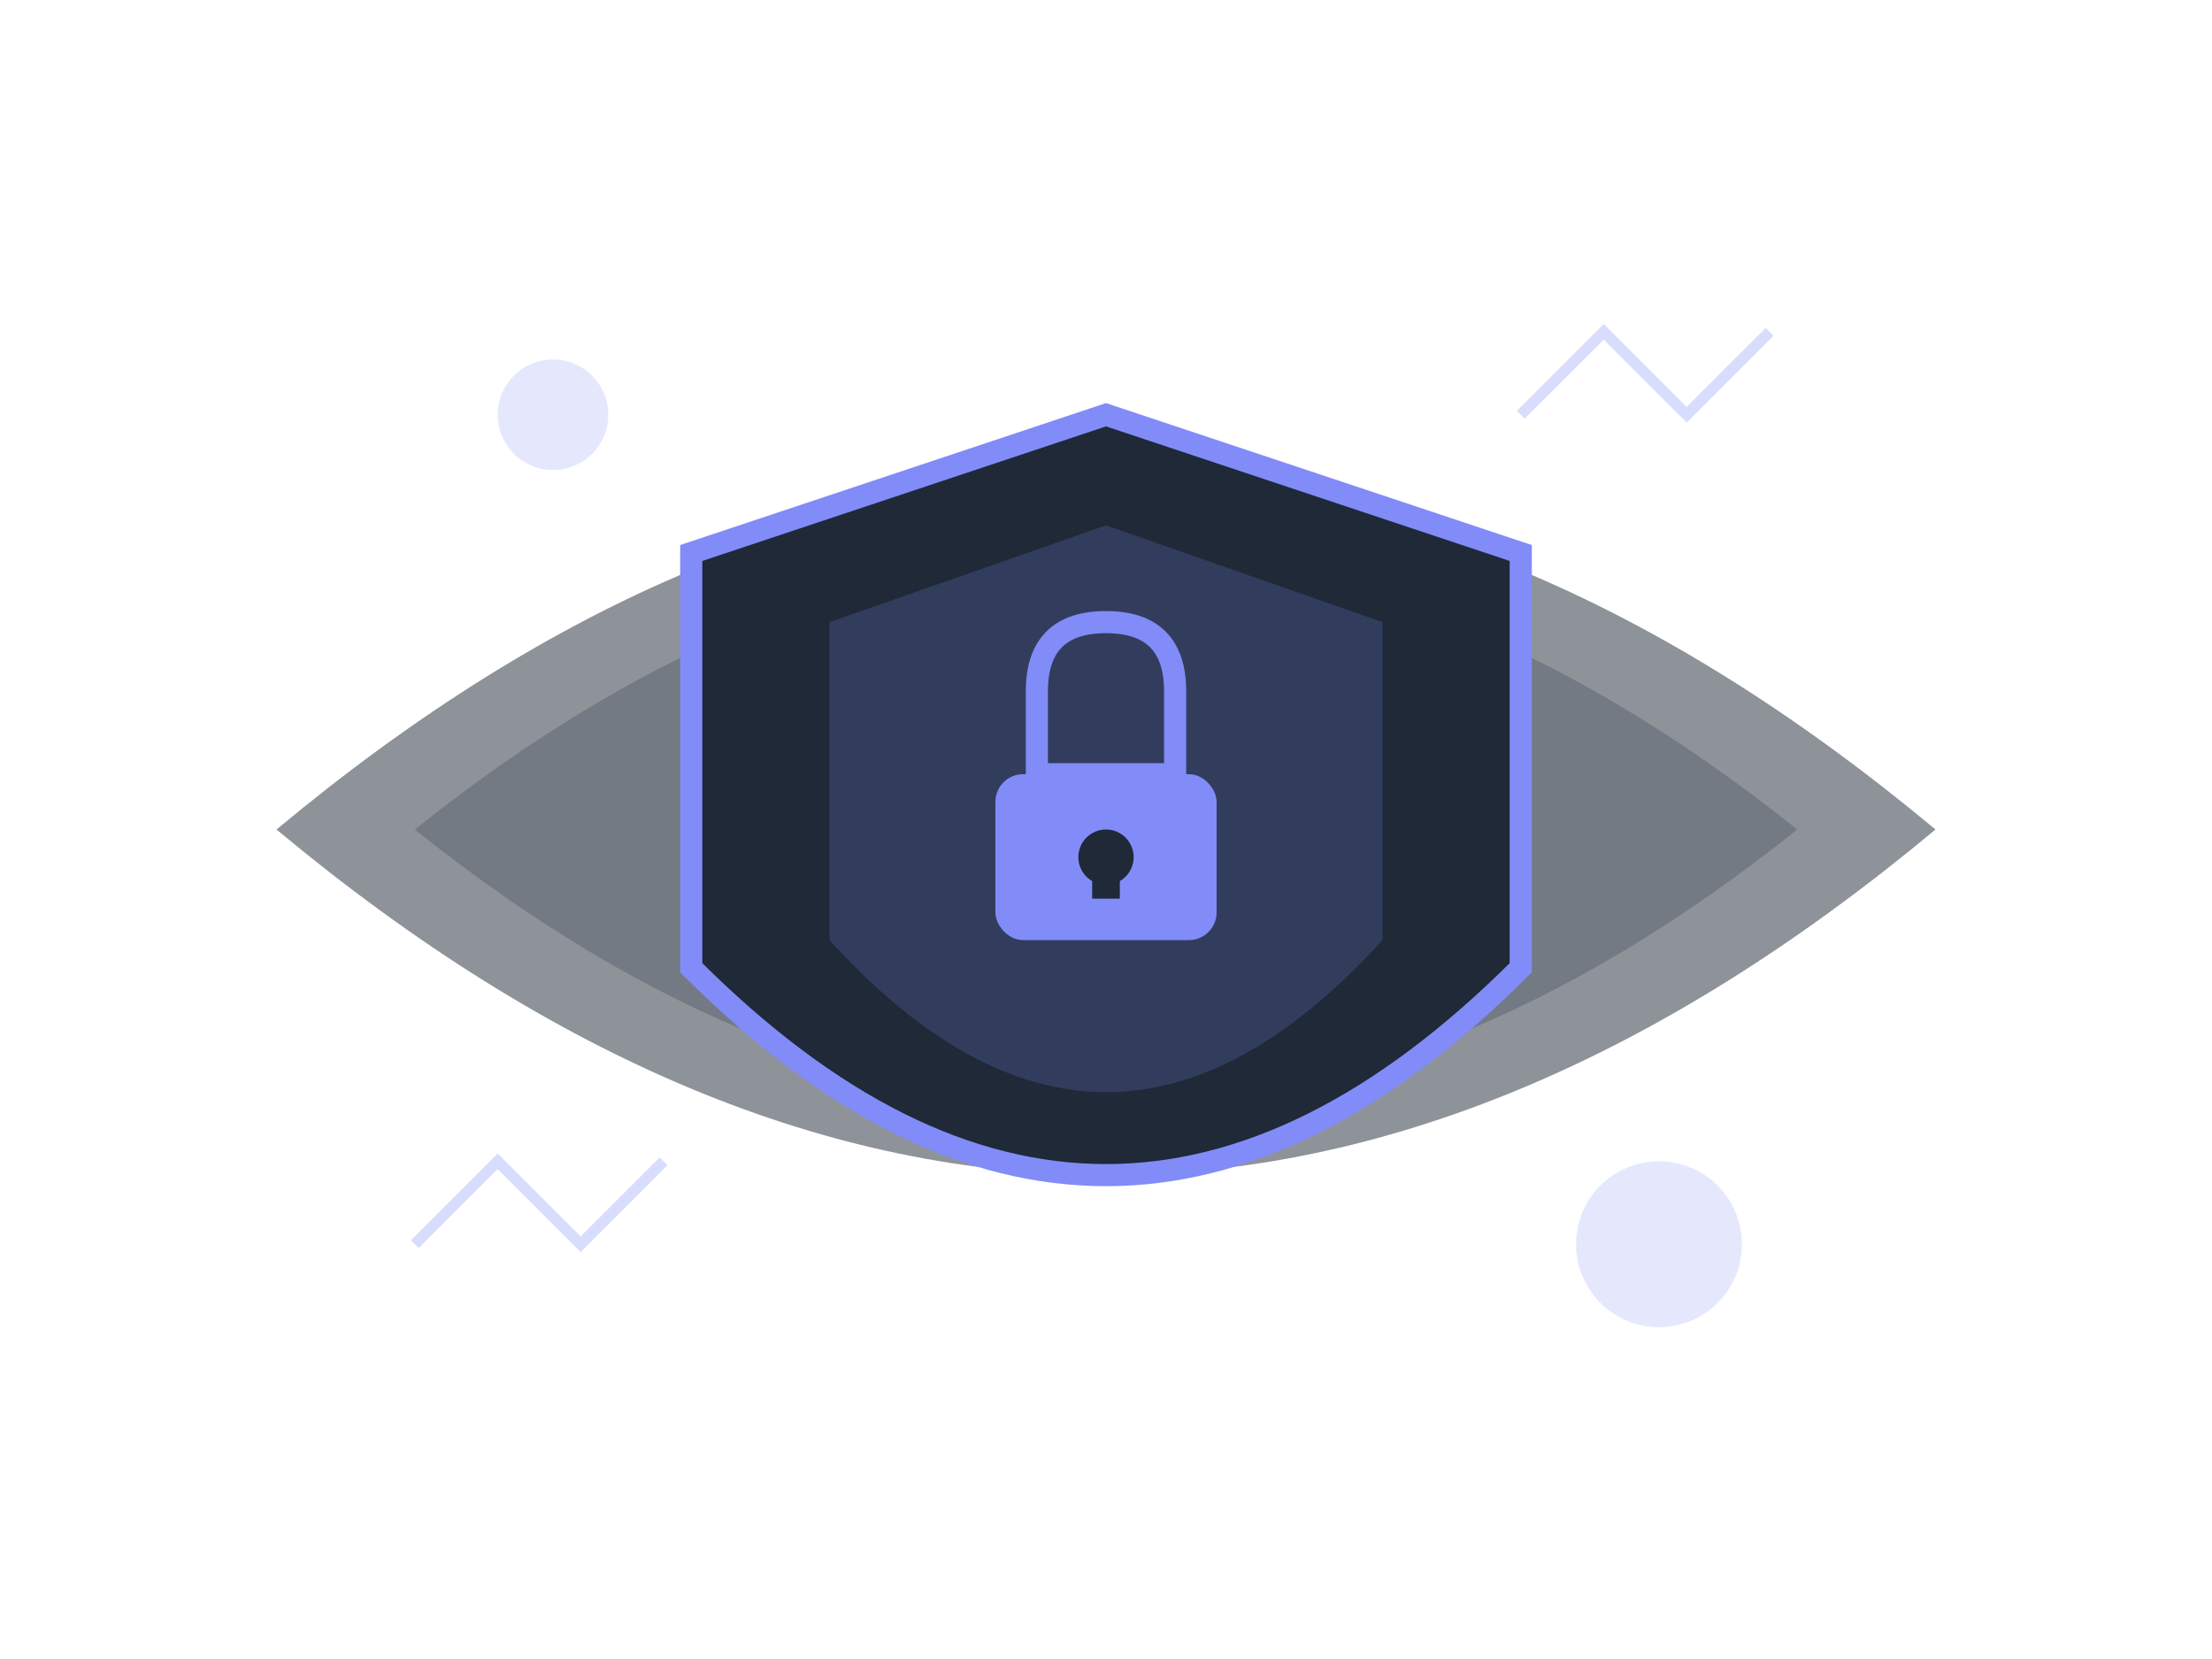 <?xml version="1.0" encoding="UTF-8"?>
<svg width="800" height="600" viewBox="0 0 800 600" fill="none" xmlns="http://www.w3.org/2000/svg">
  <!-- Background Elements -->
  <path d="M100,300 Q400,50 700,300 Q400,550 100,300" fill="#1f2937" opacity="0.5"/>
  <path d="M150,300 Q400,100 650,300 Q400,500 150,300" fill="#374151" opacity="0.3"/>
  
  <!-- Main Shield -->
  <path d="M400,150 L550,200 L550,350 Q400,500 250,350 L250,200 Z" fill="#1f2937" stroke="#818cf8" stroke-width="8"/>
  
  <!-- Inner Shield Details -->
  <path d="M400,190 L500,225 L500,340 Q400,450 300,340 L300,225 Z" fill="#818cf8" opacity="0.2"/>
  
  <!-- Lock Icon -->
  <path d="M375,280 h50 v-30 q0,-25 -25,-25 t-25,25 v30" fill="none" stroke="#818cf8" stroke-width="8" stroke-linecap="round"/>
  <rect x="360" y="280" width="80" height="60" rx="10" fill="#818cf8"/>
  
  <!-- Decorative Elements -->
  <circle cx="400" cy="310" r="10" fill="#1f2937"/>
  <rect x="395" y="310" width="10" height="15" fill="#1f2937"/>
  
  <!-- Abstract Security Elements -->
  <circle cx="200" cy="150" r="20" fill="#818cf8" opacity="0.2"/>
  <circle cx="600" cy="450" r="30" fill="#818cf8" opacity="0.2"/>
  <path d="M150,450 l30,-30 l30,30 l30,-30" stroke="#818cf8" stroke-width="4" opacity="0.3"/>
  <path d="M550,150 l30,-30 l30,30 l30,-30" stroke="#818cf8" stroke-width="4" opacity="0.3"/>
</svg>
